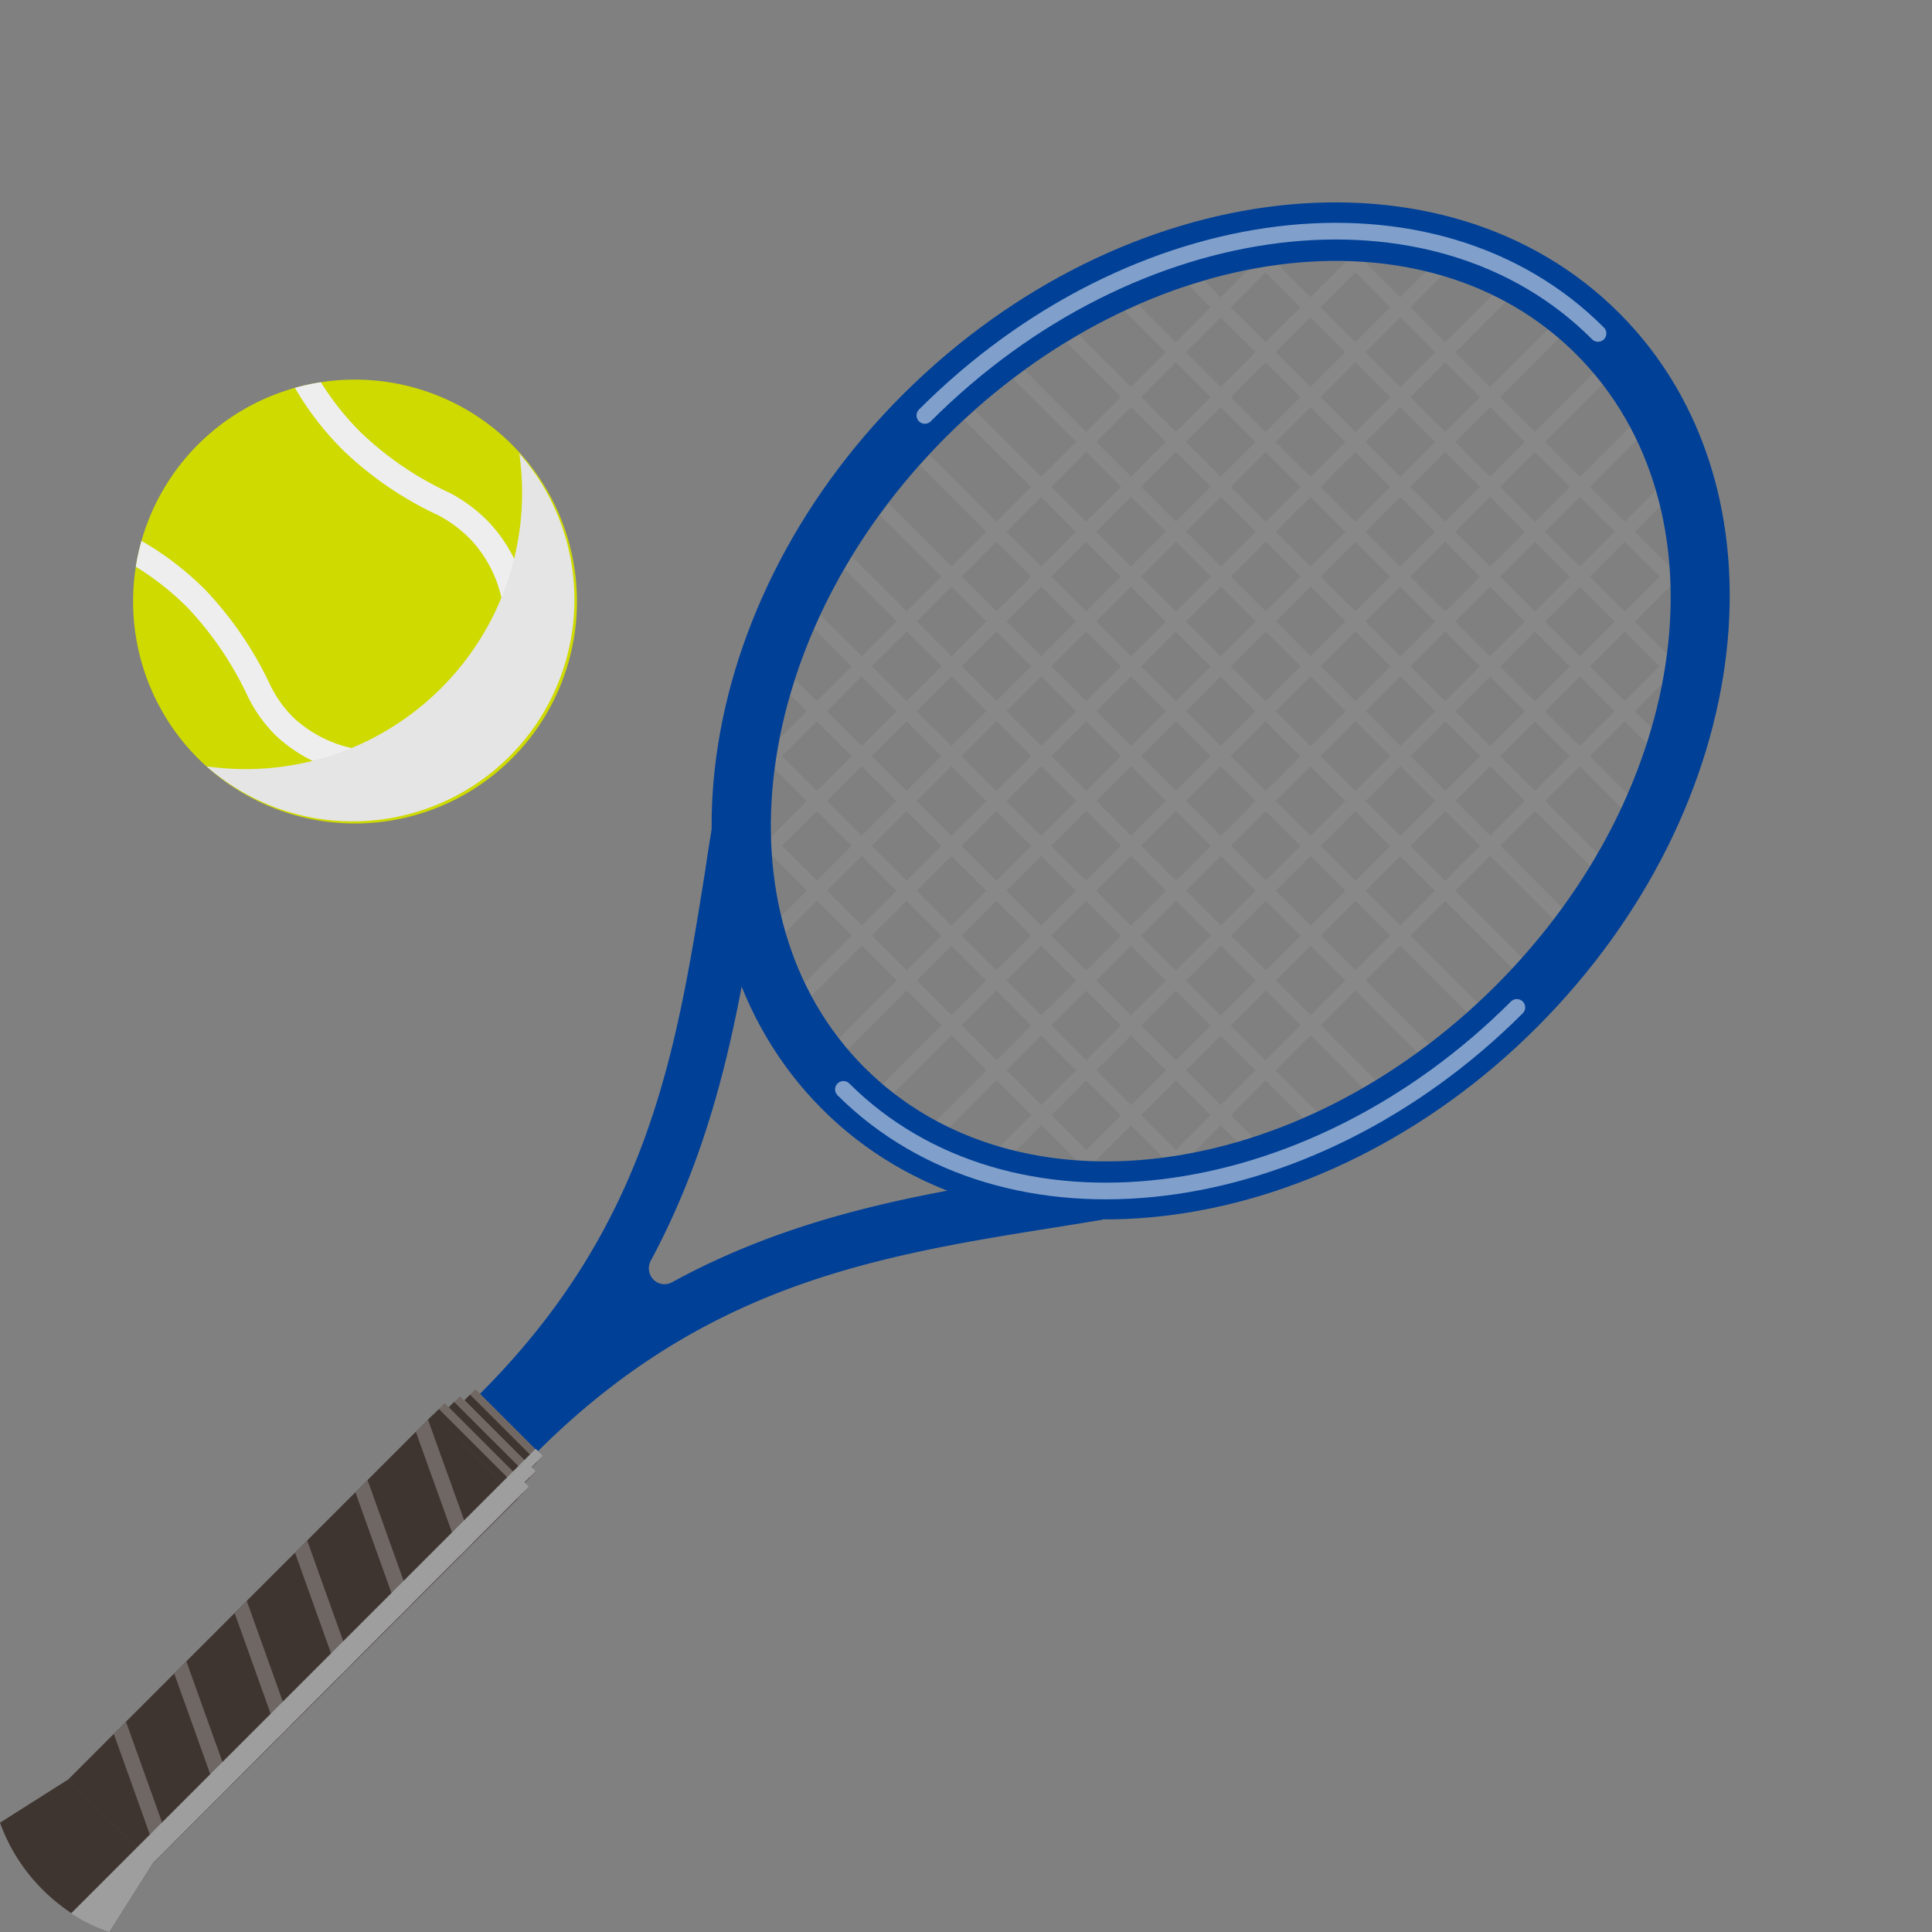 <svg xmlns="http://www.w3.org/2000/svg" xmlns:xlink="http://www.w3.org/1999/xlink" viewBox="0 0 70.69 70.69"><rect x="0" y="0" width="70.69" height="70.69" fill="#808080" stroke="none"/><defs><style>.cls-1{fill:#ceda00;}.cls-14,.cls-16,.cls-2,.cls-5,.cls-9{fill:none;}.cls-3{isolation:isolate;}.cls-4{clip-path:url(#clip-path);}.cls-5{stroke:#eeeeef;stroke-width:0.92px;}.cls-6{mix-blend-mode:multiply;}.cls-7{fill:#e5e5e6;}.cls-8{clip-path:url(#clip-path-2);}.cls-9{stroke:#888;stroke-miterlimit:10;stroke-width:0.52px;}.cls-10{fill:#004097;}.cls-11{fill:#716863;}.cls-12{fill:#3e3430;}.cls-13{clip-path:url(#clip-path-3);}.cls-14,.cls-16{stroke:#fff;stroke-linecap:round;stroke-linejoin:round;}.cls-14{stroke-width:0.57px;opacity:0.25;}.cls-15{fill:#9e9e9f;}.cls-16{stroke-width:0.61px;opacity:0.5;}</style><clipPath id="clip-path" transform="translate(0 7.4)"><path class="cls-1" d="M4.87,14.61A8.12,8.12,0,1,0,13,6.49,8.11,8.11,0,0,0,4.87,14.61Z"/></clipPath><clipPath id="clip-path-2" transform="translate(0 7.4)"><path class="cls-2" d="M54.73,28.69c-7.2,7.19-17.54,8.53-23.1,3s-4.22-15.89,3-23.09S52.15,0,57.7,5.59,61.93,21.49,54.73,28.69Z"/></clipPath><clipPath id="clip-path-3" transform="translate(0 7.4)"><rect class="cls-2" x="1.29" y="50.39" width="18.87" height="4.35" transform="translate(-34.04 22.99) rotate(-45.01)"/></clipPath></defs><g class="cls-3"><g id="レイヤー_2" data-name="レイヤー 2"><g id="レイヤー_1-2" data-name="レイヤー 1"><g id="layer01"><path class="cls-1" d="M4.87,14.61A8.12,8.12,0,1,0,13,6.49,8.11,8.11,0,0,0,4.87,14.61Z" transform="translate(0 7.4)"/><g class="cls-4"><path class="cls-5" d="M2.75,11.83a10.74,10.74,0,0,1,4.44,2.68,12.72,12.72,0,0,1,2.29,3.37,4.81,4.81,0,0,0,.95,1.32,5.06,5.06,0,0,0,7.15-7.15,5.19,5.19,0,0,0-1.32-1,12.34,12.34,0,0,1-3.37-2.29,10.62,10.62,0,0,1-2.68-4.44" transform="translate(0 7.4)"/></g><g class="cls-6"><path class="cls-7" d="M16.15,17.77a10.12,10.12,0,0,1-8.59,2.87A8.11,8.11,0,0,0,19,9.19,10.11,10.11,0,0,1,16.15,17.77Z" transform="translate(0 7.4)"/></g><g class="cls-8"><line class="cls-9" x1="52.44" y1="3.47" x2="22.11" y2="33.8"/><line class="cls-9" x1="54.08" y1="5.11" x2="23.76" y2="35.44"/><line class="cls-9" x1="55.73" y1="6.75" x2="25.4" y2="37.08"/><line class="cls-9" x1="57.37" y1="8.4" x2="27.04" y2="38.72"/><line class="cls-9" x1="59.01" y1="10.04" x2="28.68" y2="40.37"/><line class="cls-9" x1="60.65" y1="11.68" x2="30.32" y2="42.01"/><line class="cls-9" x1="62.3" y1="13.32" x2="31.97" y2="43.65"/><line class="cls-9" x1="63.94" y1="14.96" x2="33.61" y2="45.29"/><line class="cls-9" x1="65.58" y1="16.61" x2="35.25" y2="46.94"/><line class="cls-9" x1="67.22" y1="18.25" x2="36.89" y2="48.58"/><line class="cls-9" x1="18.83" y1="21.53" x2="49.16" y2="51.86"/><line class="cls-9" x1="20.47" y1="19.89" x2="50.8" y2="50.22"/><line class="cls-9" x1="22.11" y1="18.25" x2="52.44" y2="48.58"/><line class="cls-9" x1="23.76" y1="16.61" x2="54.08" y2="46.94"/><line class="cls-9" x1="25.4" y1="14.96" x2="55.73" y2="45.29"/><line class="cls-9" x1="27.04" y1="13.32" x2="57.37" y2="43.65"/><line class="cls-9" x1="28.68" y1="11.68" x2="59.01" y2="42.01"/><line class="cls-9" x1="30.32" y1="10.04" x2="60.65" y2="40.37"/><line class="cls-9" x1="31.97" y1="8.4" x2="62.3" y2="38.72"/><line class="cls-9" x1="33.61" y1="6.75" x2="63.94" y2="37.08"/><line class="cls-9" x1="35.25" y1="5.11" x2="65.58" y2="35.44"/><line class="cls-9" x1="36.89" y1="3.47" x2="67.22" y2="33.8"/><line class="cls-9" x1="38.54" y1="1.83" x2="68.87" y2="32.16"/><line class="cls-9" x1="40.18" y1="0.19" x2="70.51" y2="30.51"/></g><path class="cls-10" d="M17.56,43.6c6.18-6.17,7.18-12.49,8.25-19.19.07-.49.15-1,.23-1.47l2,.33c-.08.49-.15,1-.23,1.46-.73,4.58-1.48,9.31-4,14a.59.59,0,0,0,.1.69.57.57,0,0,0,.69.09c4.64-2.53,9.37-3.28,14-4L40,35.23l.33,2-1.47.24c-6.69,1.06-13,2.07-19.19,8.24Z" transform="translate(0 7.4)"/><rect class="cls-11" x="18.38" y="43.03" width="0.29" height="3.48" transform="translate(-26.23 33.6) rotate(-44.99)"/><rect class="cls-12" x="18.18" y="43.23" width="0.29" height="3.48" transform="translate(-26.43 33.52) rotate(-45)"/><polygon class="cls-11" points="19.4 54.06 16.63 51.29 16.83 51.09 19.6 53.86 19.4 54.06"/><rect class="cls-12" x="17.76" y="43.42" width="0.29" height="3.92" transform="translate(-26.85 33.36) rotate(-45.01)"/><polygon class="cls-11" points="19.14 54.63 16.06 51.55 16.27 51.34 19.35 54.42 19.14 54.63"/><rect class="cls-12" x="17.35" y="43.62" width="0.29" height="4.35" transform="translate(-27.26 33.19) rotate(-45.01)"/><path class="cls-12" d="M5.59,60.78,2.51,57.7,0,59.29H0a6.62,6.62,0,0,0,1.56,2.45A6.72,6.72,0,0,0,4,63.3Z" transform="translate(0 7.4)"/><rect class="cls-12" x="1.29" y="50.39" width="18.87" height="4.36" transform="translate(-34.03 30.38) rotate(-45)"/><g class="cls-13"><rect class="cls-12" x="1.29" y="50.39" width="18.87" height="4.35" transform="translate(-34.04 30.39) rotate(-45.01)"/><line class="cls-14" x1="15.04" y1="51.06" x2="17.47" y2="57.82"/><line class="cls-14" x1="12.83" y1="53.27" x2="15.25" y2="60.03"/><line class="cls-14" x1="10.62" y1="55.48" x2="13.04" y2="62.24"/><line class="cls-14" x1="8.41" y1="57.69" x2="10.83" y2="64.45"/><line class="cls-14" x1="6.2" y1="59.9" x2="8.62" y2="66.66"/><line class="cls-14" x1="3.99" y1="62.11" x2="6.41" y2="68.87"/></g><g class="cls-6"><path class="cls-15" d="M5.59,60.78,19.35,47l-.16-.16.41-.41-.15-.15.41-.41-.26-.26-17,17A6.52,6.52,0,0,0,4,63.3Z" transform="translate(0 7.4)"/></g><path class="cls-10" d="M59.24,4.05C52.84-2.35,41.12-1,33.07,7s-9.38,19.77-3,26.17,18.13,5.07,26.18-3S65.65,10.46,59.24,4.05ZM31.63,31.66c-5.55-5.55-4.22-15.89,3-23.09S52.15,0,57.7,5.59s4.23,15.9-3,23.1S37.19,37.22,31.63,31.66Z" transform="translate(0 7.4)"/><path class="cls-16" d="M33.84,7.8c7.62-7.63,18.65-9,24.63-3" transform="translate(0 7.4)"/><path class="cls-16" d="M55.5,29.46c-7.63,7.62-18.66,8.95-24.64,3" transform="translate(0 7.4)"/></g></g></g></g></svg>